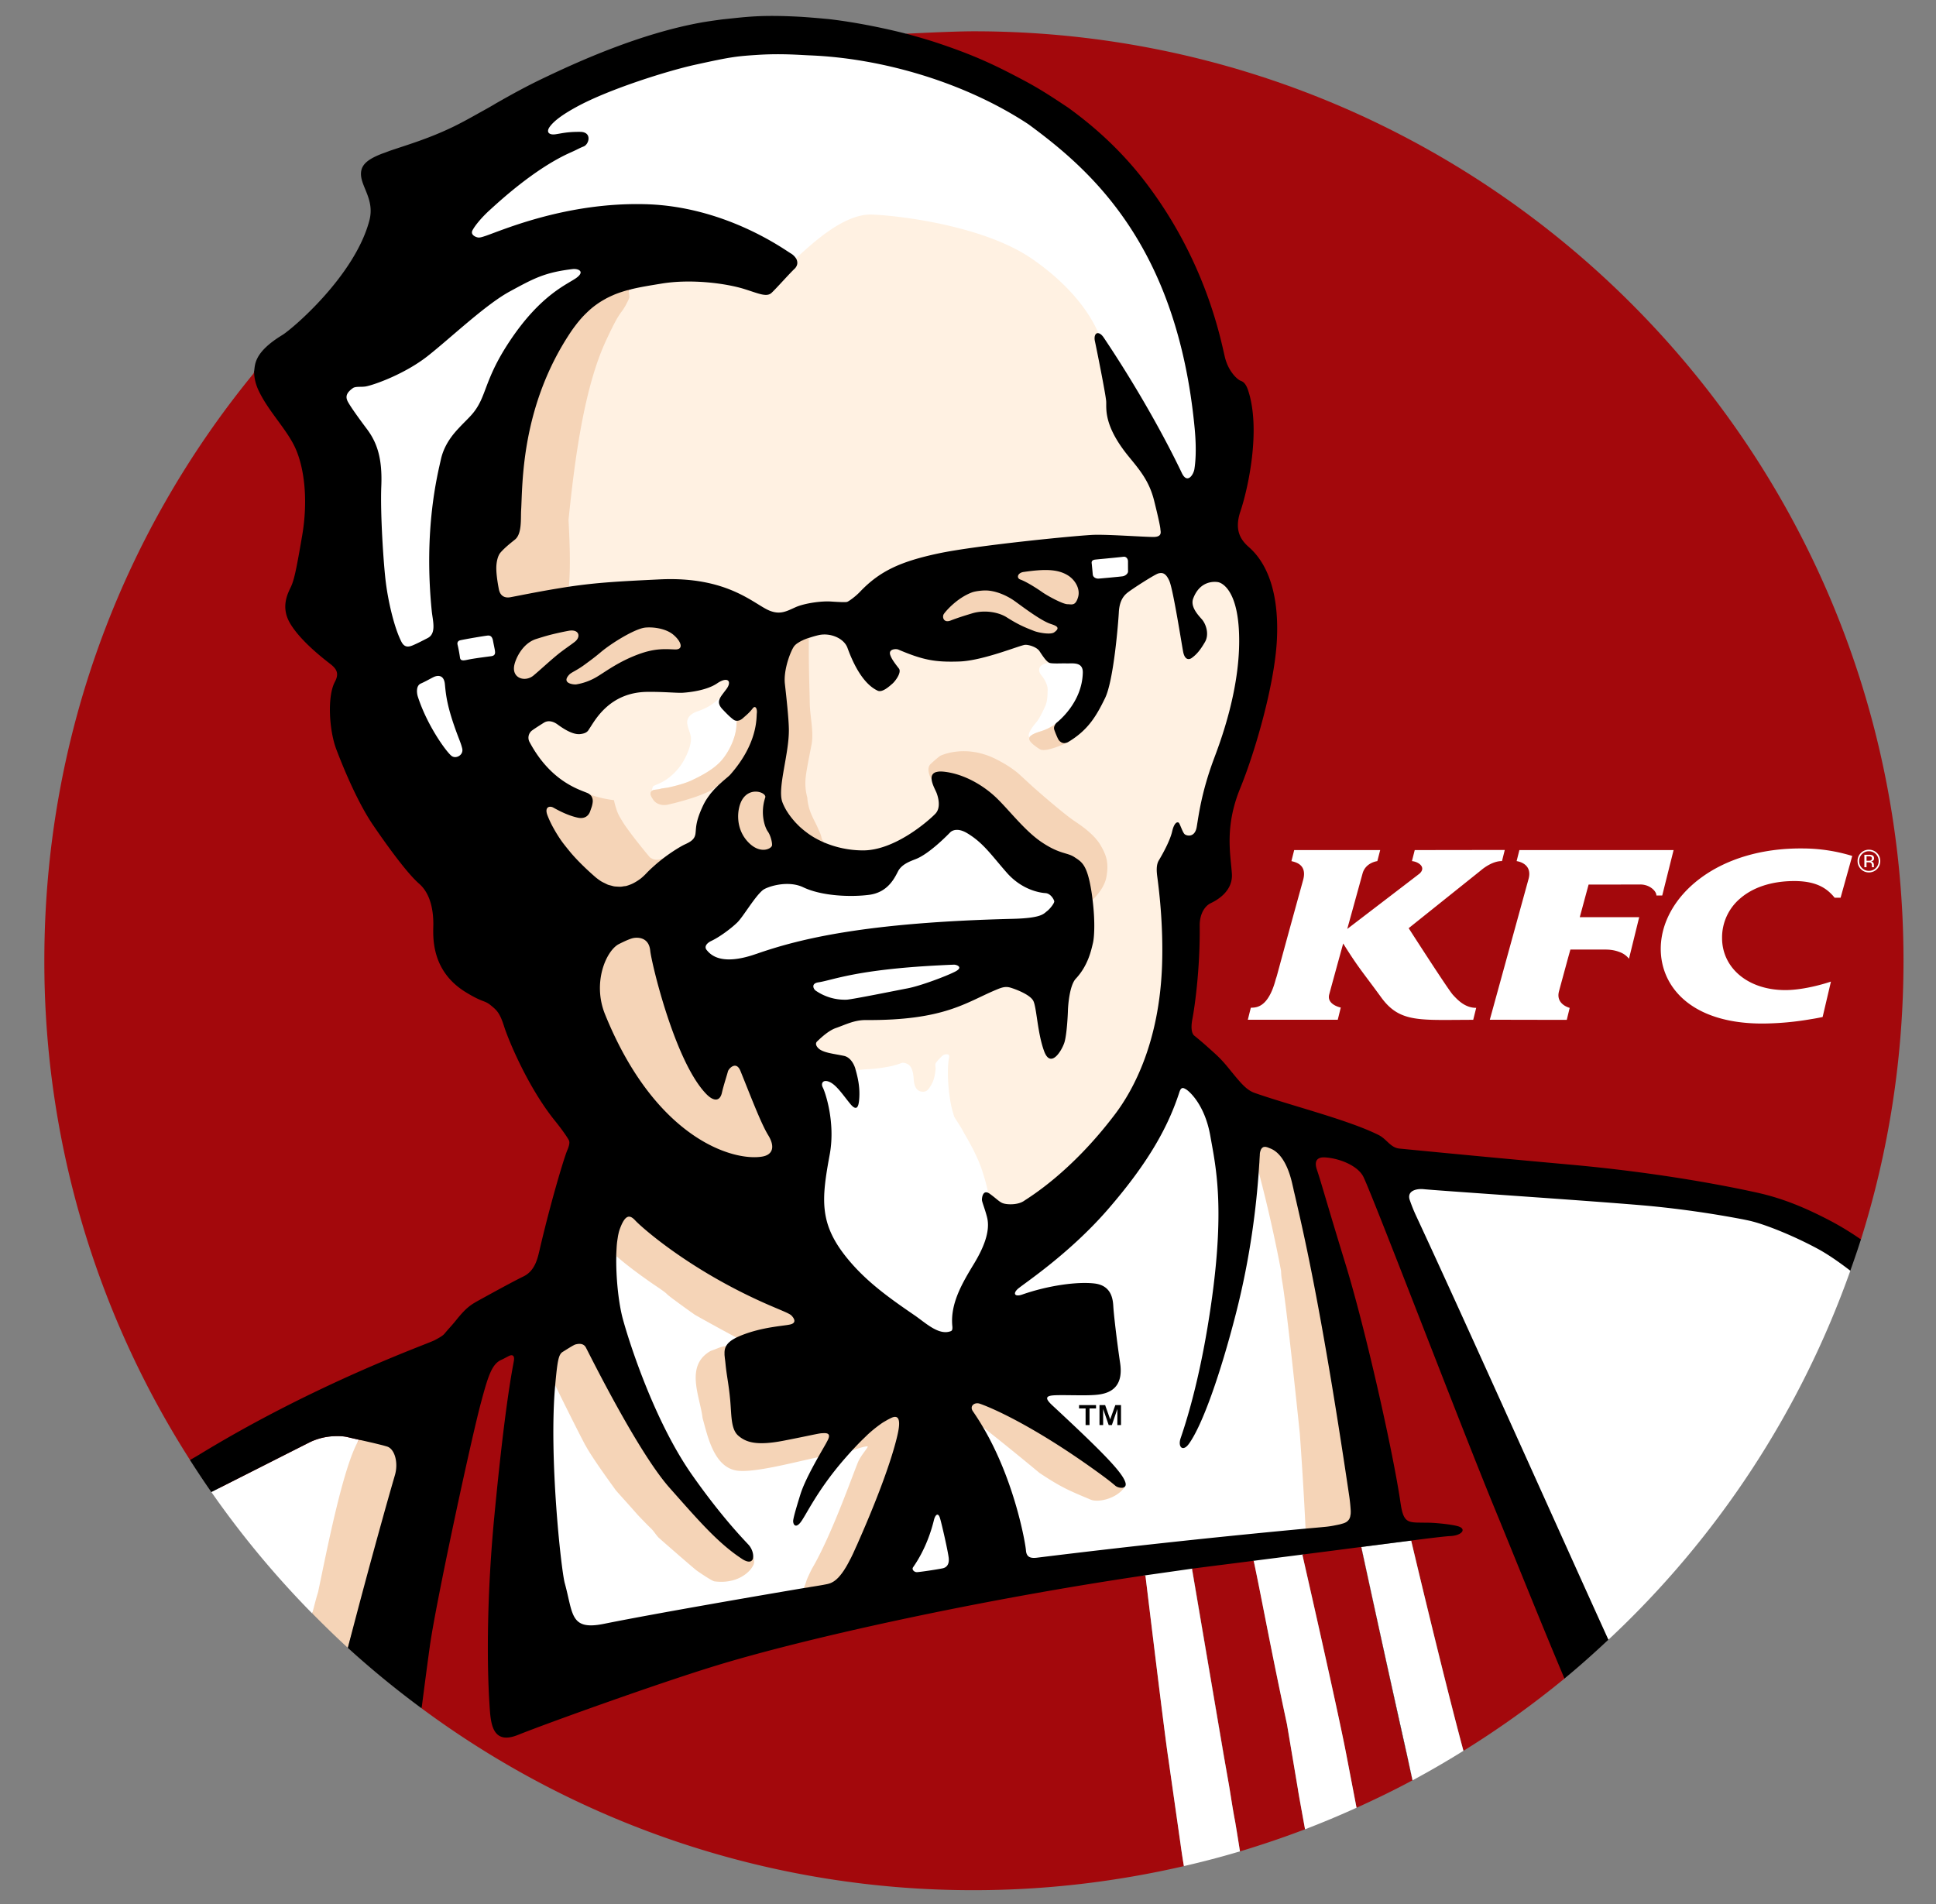 <?xml version="1.0" standalone="no"?><!DOCTYPE svg PUBLIC "-//W3C//DTD SVG 1.1//EN" "http://www.w3.org/Graphics/SVG/1.1/DTD/svg11.dtd"><svg t="1753428117732" class="icon" viewBox="0 0 1041 1024" version="1.1" xmlns="http://www.w3.org/2000/svg" p-id="10382" width="32.531" height="32" xmlns:xlink="http://www.w3.org/1999/xlink"><rect x="0" y="0" width="1041" height="1024" fill="#808080" stroke="none"/><path d="M523.708 16.828c-12.015 0-35.465 1.263-36.42 1.314 4.557 1.212-350.635 183.433-350.635 181.521a3.277 3.277 0 0 1-0.597 1.536c-70.417 86.135-112.213 195.55-112.213 315.477a497.271 497.271 0 0 0 78.336 268.476c0.324-0.171 126.071 121.617 124.535 133.547a497.596 497.596 0 0 0 296.96 97.792c38.861 0 76.612-4.574 112.93-12.937-0.666-3.942-1.263-7.885-1.809-11.776l-6.554-46.08c-1.98-12.595-12.305-98.27-12.305-98.27l-0.034-0.256 10.991-4.215s14.438 0.597 14.08 0.631c0 0 14.643 86.187 17.203 101.12l2.731 15.821c1.075 6.366 1.98 12.698 3.294 19.234 0.922 5.461 1.741 10.667 2.56 15.872 11.827-3.584 23.501-7.509 34.953-11.895-1.741-9.796-3.635-19.883-3.789-21.385l-5.905-35.055c-7.799-36.164-12.766-62.976-16.401-80.828-0.512-2.56-1.502-7.117-1.502-7.117l11.281-4.523 14.899 1.161s18.978 83.081 23.723 108.203l5.41 27.972c10.172-4.608 20.258-9.472 30.037-14.746l-3.106-14.336c-0.341-1.399-0.7-3.072-1.126-4.932-6.383-28.058-23.313-106.24-23.313-106.24l13.585-5.325 13.261 1.877h0.051s17.05 72.055 28.092 113.084a498.039 498.039 0 0 0 54.34-38.878s158.276-236.937 159.403-236.151c14.848-47.309 22.869-97.638 22.869-149.845C1023.539 240.623 799.744 16.828 523.725 16.828z" fill="#A3080C" p-id="10383"></path><path d="M648.926 265.66s-62.43-117.709-87.893-135.39c-25.429-17.664-67.362-28.706-96.427-25.02-36.796 4.642-120.969 49.186-126.566 50.654 0.051 0.427-31.351 39.151-39.561 79.053-1.826 8.858-34.133 150.187-34.133 150.187l61.44 177.493 218.965 104.448 80.282-87.381s10.24-86.477 31.863-151.33c21.606-64.853 14.78-100.13 14.78-100.13l-22.75-62.583z" fill="#FFF1E2" p-id="10384"></path><path d="M380.757 380.041c-3.465 1.98-6.042 2.441-7.646 3.311-1.604 0.853-4.147 2.748-3.516 6.127 0.666 3.379 1.587 4.471 1.911 7.083 0.307 2.594-0.922 7.27-3.925 12.595-2.97 5.325-7.68 9.182-10.377 10.752-2.645 1.57-4.267 1.997-5.769 2.782-0.341 0.171-0.649 0.973-0.956 2.611l-0.034 0.034a2.577 2.577 0 0 1 0.7-0.41c0.58-0.239 1.758-0.273 2.833-0.461 1.024-0.188 1.792-0.444 2.167-0.495a86.187 86.187 0 0 0 3.209-0.461c0.41-0.085 7.663-1.604 12.169-3.686 4.471-2.082 12.322-5.854 16.828-11.298 3.311-3.994 7.287-11.247 7.68-18.432 0.085-1.502 0.068-2.423 0.068-2.423h0.017l0.154-0.034a3.174 3.174 0 0 1-1.929-0.7c-1.195-0.956-2.167-1.638-5.871-5.598-2.372-2.543-2.219-4.403-0.922-6.537l-0.119 0.137c-1.092 1.024-3.243 3.123-6.656 5.12zM564.326 356.523s-2.031 0.171-2.731 0.478c-0.546 0.222-1.587 0.614-2.304 1.57-0.717 0.973-0.87 2.679 0.614 4.506 1.519 1.809 3.601 5.205 3.43 8.124-0.102 1.28 0.085 5.461-1.28 8.482-1.519 3.413-3.277 6.793-4.471 8.294-0.7 0.905-3.925 4.454-4.386 6.98a2.645 2.645 0 0 0 0.256 1.673s0.034-0.034 0.034 0l-0.017 0.085a1.553 1.553 0 0 1 0.29-0.563c0.802-0.905 2.441-1.826 5.291-2.697 3.772-1.195 6.451-2.611 8.533-4.198-0.239 0.29-0.307 0.631-0.461 0.956a3.686 3.686 0 0 1 0.922-1.434c1.126-0.973 15.94-10.923 16.316-26.965 0.137-6.025-7.68-6.827-10.923-6.929-2.423-0.102-6.997 2.116-8.926 1.638l-0.154-0.068h0.034c0 0.051-0.051 0.051-0.068 0.068zM406.579 467.337s58.88 18.21 87.04-14.507c28.16-32.7 76.8 17.357 79.923 32.154 3.123 14.78-73.114 55.74-96.154 56.593-23.04 0.853-114.347-11.366-114.347-20.753 0-9.387 43.52-53.487 43.52-53.487zM648.209 233.387c-9.353-99.294-55.057-149.077-87.893-173.227-34.509-22.733-116.617-42.769-155.307-40.96-45.653 2.133-151.074 51.934-155.153 55.603-3.891 3.55-74.598 121.788-65.86 142.899 8.755 21.129 21.146 120.883 25.173 128.887 1.229 2.406 21.402 67.413 34.714 65.007 13.397-2.423 25.907-61.679 25.31-66.287-1.707-13.073-25.446-72.021-23.603-80.35 1.86-8.294 65.28-107.588 69.82-111.07 3.209-2.441 111.991-15.974 112.64-14.916-0.017-0.034-0.017-0.068-0.068-0.102 7.595-6.656 25.225-24.115 40.994-23.484 15.735 0.649 60.757 6.263 86.187 23.962 25.481 17.664 33.331 34.97 35.499 39.817h-0.068c0.853 0.137 36.284 80.674 46.66 80.964 6.929 0.171 12.1-14.814 10.957-26.743zM604.126 299.418c-3.755 0.444-14.097 1.365-15.241 1.536-2.031 0.256-1.98 1.399-1.843 2.253 0.102 0.887 0.427 4.284 0.546 5.751 0.119 1.451 1.638 2.304 3.191 2.185 1.57-0.102 11.452-1.007 12.937-1.229 1.434-0.239 2.85-1.451 2.833-2.628-0.034-1.161 0-4.267-0.034-5.513-0.034-1.246-0.956-2.526-2.389-2.355zM193.024 774.263l6.093 1.365c-4.523-1.024-9.438-2.099-12.254-2.799a25.037 25.037 0 0 0-6.11-0.512 33.365 33.365 0 0 0-13.687 3.055c-5.325 2.645-39.219 19.831-53.419 26.999a503.637 503.637 0 0 0 54.272 65.348c1.263-5.12 23.467-28.45 26.607-42.103 4.267-18.722-6.383-43.435-1.485-51.354zM758.767 828.484l-26.795 3.447s19.285 88.951 24.439 111.155l3.106 14.336c9.318-5.001 18.432-10.308 27.375-15.872-11.059-41.011-28.109-113.067-28.109-113.067h-0.017zM913.971 472.542c-13.517 10.223-21.009 24.013-20.975 37.837 0.068 20.48 16.623 40.192 55.006 40.055a156.877 156.877 0 0 0 25.549-2.321c2.236-0.341 4.42-0.751 6.485-1.195l4.471-19.046c-7.441 2.475-16.828 4.54-24.371 4.574-20.429 0.051-34.133-12.066-34.167-27.938a27.477 27.477 0 0 1 9.745-21.35c6.741-5.837 16.674-9.353 29.116-9.353 9.83 0 15.582 2.714 19.507 6.588 0.802 0.768 1.536 1.57 2.15 2.389h3.209l6.263-22.477a90.999 90.999 0 0 0-26.112-4.028c-23.501-0.324-42.598 6.229-55.876 16.265zM881.971 475.648c2.765 0 5.052 1.024 6.588 2.338 1.314 1.109 2.099 2.441 2.099 3.584h3.14l6.11-24.422H816.981l-1.195 4.779-0.29 1.161s9.079 1.024 6.281 10.086l-20.702 75.213 35.209 0.068h6.178l1.57-6.451s-7.731-1.877-5.717-9.028c0.102-0.444 3.021-11.127 4.762-17.562l1.331-4.762h18.944c3.089 0 5.461 0.563 7.305 1.263a11.281 11.281 0 0 1 5.257 3.669l5.495-22.357h-31.949l3.447-12.766 1.297-4.762 27.767-0.034zM781.21 534.955c-2.458-2.628-23.757-35.806-23.757-35.806l37.683-30.157 1.246-1.007c1.69-1.417 3.277-2.406 4.659-3.123 3.994-2.065 6.588-1.775 6.588-1.775l1.502-6.007-48.418 0.068-1.212 4.779-0.29 1.161c3.294 0.239 7.885 3.174 4.13 6.673-0.495 0.427-38.912 29.798-38.912 29.798l0.29-1.041 7.987-28.945c1.707-5.786 7.902-6.485 7.902-6.485l1.536-5.956-46.251 0.017-1.195 4.762-0.29 1.178c2.219 0.563 8.533 1.792 6.315 10.086-15.411 55.774-13.653 50.261-14.694 53.299-3.465 13.21-8.636 15.019-11.759 15.36-0.683 0.068-1.263 0.068-1.69 0.102l-0.631 2.492-0.973 3.959h48.35l1.621-6.554s-7.68-1.519-6.212-7.049c0.734-2.782 2.679-9.847 4.386-16.077l3.123-11.332c8.397 13.431 10.325 15.104 20.446 28.996 9.318 12.834 19.285 12.237 43.315 12.083l6.161-0.034 1.604-6.434c-6.093 0.051-10.121-4.403-12.561-7.031zM1009.254 458.718a5.939 5.939 0 0 0-4.335-1.758 5.922 5.922 0 0 0-4.318 1.758 5.905 5.905 0 0 0-1.775 4.318c0 1.707 0.614 3.14 1.775 4.335 1.195 1.195 2.628 1.792 4.318 1.792a5.973 5.973 0 0 0 4.335-1.792 5.939 5.939 0 0 0 1.775-4.335 5.803 5.803 0 0 0-1.775-4.318z m-0.597 8.055a5.069 5.069 0 0 1-3.755 1.553 4.966 4.966 0 0 1-3.686-1.536 5.12 5.12 0 0 1-1.536-3.755 5.12 5.12 0 0 1 1.536-3.721 5.018 5.018 0 0 1 3.703-1.536 5.12 5.12 0 0 1 3.738 1.536c1.007 1.024 1.519 2.287 1.519 3.721a5.12 5.12 0 0 1-1.536 3.755z" fill="#FFFFFF" p-id="10385"></path><path d="M1007.684 461.585c0-0.836-0.341-1.399-1.024-1.707a5.973 5.973 0 0 0-1.826-0.205h-2.355v6.69h1.161v-2.645h0.922c0.649 0 1.075 0.085 1.365 0.222 0.393 0.256 0.614 0.768 0.597 1.536v0.512l0.051 0.239v0.085l0.034 0.051h1.075v-0.085c-0.068-0.051-0.068-0.171-0.102-0.341v-1.007a1.826 1.826 0 0 0-0.375-1.041 1.621 1.621 0 0 0-1.143-0.649 2.253 2.253 0 0 0 0.973-0.324 1.502 1.502 0 0 0 0.649-1.331z m-1.86 1.178a3.174 3.174 0 0 1-1.092 0.119h-1.075v-2.406h0.99c0.666 0 1.161 0.085 1.451 0.239 0.29 0.171 0.444 0.512 0.444 0.99 0 0.512-0.239 0.853-0.717 1.058zM941.329 646.827c-63.71-19.337-194.56-14.78-194.56-14.78L853.726 884.053s9.899-4.949 11.127-2.253a500.122 500.122 0 0 0 130.099-198.485c-2.133-1.621 10.086-17.135-53.623-36.489zM724.053 944.196c-4.779-25.105-23.791-108.203-23.791-108.203s25.242-6.622 31.147-21.06c5.922-14.438-7.475-36.676-8.107-45.449-2.731-26.163-13.022-133.325-29.867-155.511-9.813-12.919-54.955-38.4-58.453-38.263-16.213 0.717-48.64 71.339-75.742 77.722-18.057 4.267-30.805-13.295-27.887-11.964l-0.137-0.102s0.034-2.014-2.987-11.52c-3.038-9.523-9.353-19.507-10.53-21.777-1.143-2.27-4.574-7.202-4.693-7.765-0.085-0.546-1.348-3.738-2.219-9.523-1.69-11.162-0.922-18.654-0.853-19.319 0.034-0.683 0.341-2.714 0.444-3.123 0.068-0.427-0.102-1.161-0.614-1.28-0.546-0.102-1.98-0.444-3.482 1.109-3.14 3.157-3.294 3.755-3.345 4.301-0.119 0.512 0.205 1.451 0.119 2.56-0.341 3.516-0.956 6.195-2.526 8.755-1.57 2.594-2.594 3.499-4.813 3.277-2.253-0.205-4.13-1.997-4.403-6.622-0.29-4.625-1.195-6.212-2.133-7.305-0.922-1.143-3.038-1.673-3.755-1.621-0.717 0-1.314 0.631-6.195 1.826a84.173 84.173 0 0 1-13.653 1.707c-1.161 0.068-5.393 0.495-5.41 0.512 0.887 3.294-17.749-1.792-20.89 0.717-6.4 5.12-9.387 38.366-12.51 55.62v0.051l-104.96 10.615-36.693 85.333s11.093 168.96 11.093 171.52c0 2.56 232.107-50.347 232.107-50.347l87.569-1.894 0.034 0.239c0.631 5.035 10.325 85.675 12.305 98.304l6.571 46.046c0.529 3.925 1.126 7.868 1.792 11.776a484.523 484.523 0 0 0 30.14-7.919 1228.8 1228.8 0 0 0-2.56-15.838c-1.28-6.571-2.185-12.885-3.243-19.251l-2.782-15.821-17.203-101.086 15.377-9.728 17.801 5.461c0.478 2.185 0.956 4.54 1.485 7.117 3.669 17.869 8.653 44.663 16.418 80.794l5.905 35.089c0.171 1.485 2.048 11.588 3.806 21.385 9.37-3.584 18.603-7.458 27.682-11.571l-5.359-27.972z" fill="#FFFFFF" p-id="10386"></path><path d="M550.076 304.077c-19.337 2.833-47.497 18.62-46.217 30.14 0.785 7.151 41.131 8.243 59.307 9.54 18.176 1.297 21.163-16.179 20.207-25.685-0.99-9.489-12.937-16.998-33.28-13.995zM682.086 614.195c-9.591-1.007-5.12 14.558-5.257 16.128v0.034a758.955 758.955 0 0 1 12.015 53.146c0.034 1.621 0.171 3.055 0.358 4.215 1.365 7.202 4.233 30.515 9.711 83.132 1.263 17.527 2.372 35.823 3.089 51.2 0.512-0.034 32.836 1.843 32.836 1.843s-1.28-45.227-11.315-101.973c-10.018-56.747-25.054-106.018-41.438-107.725zM594.91 471.671c1.451-7.987-0.222-11.947-2.833-16.623-2.577-4.676-7.561-9.045-13.995-13.278-6.246-4.147-20.309-16.555-21.675-17.749-1.348-1.126-7.919-7.339-9.438-8.585-1.587-1.229-4.659-3.772-11.401-7.185-16.316-8.243-29.44-2.082-29.952-1.792-0.512 0.273-2.918 2.236-5.239 4.437-2.287 2.167-0.58 6.366 0.307 7.885 0 0 86.63 63.522 86.818 65.007l0.068 0.034s6.144-5.598 7.339-12.151zM559.053 393.455c-2.85 0.887-4.489 1.792-5.291 2.697-0.154 0.171-0.205 0.375-0.273 0.563-0.068 0.154-0.068 0.307-0.068 0.461v0.341l0.119 0.427 0.256 0.478 0.222 0.324c0.119 0.188 0.29 0.375 0.478 0.58 0.068 0.102 0.154 0.171 0.239 0.256a12.117 12.117 0 0 0 0.734 0.683c0.068 0.068 0.137 0.137 0.205 0.171l0.939 0.768 0.171 0.119c0.358 0.273 0.751 0.529 1.126 0.785l0.051 0.034 1.229 0.802c0.427 0.256 1.024 0.375 1.758 0.393 0.683 0.034 1.536-0.051 2.475-0.222a47.445 47.445 0 0 0 10.206-3.703h-0.051c-0.205 0.068-6.229-9.865-5.973-10.155a27.034 27.034 0 0 1-8.55 4.198zM442.709 452.881c0.239 0.085 0.461 0.222 0.7 0.324l-0.068-0.085c-1.229-1.28-1.331-1.553-1.758-3.294-0.461-1.826-1.655-4.045-2.15-5.291-0.529-1.28-2.918-5.564-3.84-8.363a25.822 25.822 0 0 1-1.502-7.27 28.723 28.723 0 0 1-0.939-10.069c0.29-3.362 1.024-7.219 3.157-18.074 1.434-7.134-0.819-15.343-0.905-22.938-0.068-5.854-0.649-20.258-0.478-34.765v-0.051c-1.007 0.341-130.048-27.341-129.126-27.477h0.068c1.024-10.701 0.41-25.071-0.171-35.959 3.345-32.751 8.363-70.639 19.934-95.915 8.943-19.405 7.748-13.005 12.169-22.17 0.239-0.495 0.563-1.058 0.614-1.741 0.051-0.461-0.324-3.038-0.393-3.84v-0.034c-0.273 0.068-31.71-8.738-70.827 81.067-16.384 37.632 5.41 131.703 5.41 131.703l34.048 11.315 22.187-12.066 52.48-10.752 21.453 10.445s-6.605 20.07-6.656 20.07h-0.017s0 0.956-0.102 2.423c-0.358 7.219-4.352 14.473-7.68 18.449-4.471 5.427-12.339 9.216-16.811 11.315-4.506 2.048-11.759 3.584-12.186 3.669-0.375 0.085-2.799 0.41-3.191 0.478-0.375 0.034-1.126 0.273-2.167 0.478-1.075 0.171-2.253 0.222-2.833 0.461a2.048 2.048 0 0 0-0.683 0.427 1.638 1.638 0 0 0-0.631 1.041 2.509 2.509 0 0 0 0 0.956c0.205 1.058 1.365 2.56 1.502 2.816 0.478 0.922 3.26 3.567 7.817 2.543 5.99-1.348 9.865-2.56 13.875-3.84 4.028-1.314 9.387-3.635 10.189-4.335 0.836-0.683 3.055-2.389 3.413-2.577v-0.017l1.331-1.195 0.563-0.512 0.119-0.085c0.717 8.448-9.438 33.826-9.438 33.826s-23.62 8.414-22.118 7.305h-0.034c-1.911 0.956-4.745 1.98-7.612-0.273 0 0-2.782-3.243-6.178-7.561-2.048-2.56-4.301-5.513-6.332-8.38a54.05 54.05 0 0 1-3.243-5.035 20.48 20.48 0 0 1-2.372-5.359 33.894 33.894 0 0 1-1.161-4.369 59.46 59.46 0 0 1-12.885-3.004c0.034 0 0.034 0.051 0.068 0.085 0.341 0.307-29.269 6.758-29.269 6.758l30.635 124.809s57.173 89.873 93.013 72.533c5.342-2.594 14.643-20.821 10.803-27.034-3.925-6.366-64.563-106.94-64.563-106.94s83.968-45.005 84.77-44.629zM558.933 792.098c11.196 7.424 15.087 9.182 27.341 14.285 3.891 1.843 14.165-0.239 18.569-6.827-0.085 0.034-0.171 0.137-0.222 0.171l-0.068 0.017c-0.29 0.171-60.962-47.445-68.881-50.244-2.816-1.007-18.313 4.693-16.316 7.543 1.792 2.577 9.284 10.394 9.455 10.684 10.581 8.226 23.893 19.2 30.123 24.371zM429.909 704.29l-101.478-58.112s2.97 28.791 2.935 29.235l0.034 0.034c7.407 6.639 19.012 14.558 20.821 15.804 0.683 0.444 5.41 3.567 6.417 4.693 1.246 1.365 13.756 10.257 14.729 10.923 0.905 0.631 14.421 8.09 22.613 12.459 0.29-0.171-5.7 4.727-5.598 4.574-2.901 0.205-4.966 1.536-8.158 2.543-14.217 7.987-5.769 24.61-4.437 36.181 2.731 9.762 6.144 26.709 18.807 28.279 9.643 1.161 31.693-4.864 43.349-7.253 1.655-2.918 18.551-3.977 18.347-3.738 2.97-0.887 6.98-2.287 8.192-2.065 0.717 0.119-2.645 3.703-4.608 7.339-1.946 3.703-14.08 39.509-25.378 58.59-3.789 7.817-1.997 4.591-4.301 10.274l22.869 5.257 36.983-93.867-62.14-61.167zM314.795 777.25c3.925 7.305 15.275 22.63 15.838 23.501 0.546 0.853 3.004 3.499 5.888 6.724 2.884 3.209 5.359 6.007 6.059 6.827 0.683 0.785 6.093 6.4 7.509 7.68 1.365 1.297 2.987 3.908 4.164 5.001 3.994 3.584 18.739 16.384 20.173 17.459 1.417 1.075 8.448 5.803 9.728 5.973 12.646 1.604 18.859-5.342 20.139-7.39 1.314-1.997 1.553-2.867 0.751-5.888 0 0.222-48.879-36.506-81.306-107.11-1.263-2.731-12.51-16.35-22.835-8.107-8.482 6.775-2.338 23.006-2.338 23.006v0.085c3.209 6.656 12.851 26.01 16.213 32.256zM218.846 784.213c3.277-12.237-23.842-9.506-25.805-9.95-8.448 13.687-17.425 60.16-21.999 81.92-0.785 2.458-1.86 6.4-3.106 11.486 6.229 6.315 12.578 12.51 19.115 18.5 4.727-18.381 30.925-98.697 31.795-101.956z" fill="#F5D4B7" p-id="10387"></path><path d="M1006.558 466.227l0.034 0.068v0l-0.034-0.068z" fill="#A3080C" p-id="10388"></path><path d="M944.93 641.399c-15.121-3.345-50.927-10.53-99.209-14.967a12019.934 12019.934 0 0 1-93.184-8.755c-4.949-0.495-6.758-5.035-11.264-7.305-16.367-8.192-47.275-15.821-66.645-22.63-4.779-1.673-7.936-5.905-14.558-13.978-4.028-4.915-6.741-7.134-10.189-10.24-2.048-1.894-6.537-5.683-7.748-6.605-1.161-0.956-1.997-3.669-0.973-8.96 1.024-5.291 4.181-25.993 3.925-50.074-0.068-6.468 2.765-10.598 5.803-12.117 1.621-0.819 12.22-5.53 11.503-15.957-0.734-10.53-3.994-25.259 4.489-45.943 8.192-20.053 18.449-55.859 19.695-79.479 1.314-25.088-4.983-41.267-14.882-50.022-3.857-3.396-8.414-8.516-4.693-19.439 3.959-11.742 11.179-43.844 4.096-65.075-1.587-4.71-3.396-4.745-4.471-5.308-1.092-0.563-6.229-4.489-8.158-13.158-2.611-11.435-10.957-52.019-42.428-93.269-16.691-21.914-34.492-34.935-41.609-40.192-4.881-3.174-13.431-9.131-23.671-14.575-14.643-7.748-26.283-13.653-49.664-21.231-2.202-0.683-7.202-2.219-13.824-3.994h-0.068s-19.934-5.325-41.472-7.851c-3.686-0.341-8.704-0.802-14.438-1.195-22.187-1.28-30.276 0.068-41.813 1.229-1.229 0.119-2.475 0.307-3.721 0.478-2.304 0.307-4.676 0.666-7.168 1.058-34.27 5.871-69.12 21.931-86.084 30.037-9.574 4.54-18.039 9.267-25.839 13.705l-0.631 0.375c-2.014 1.229-5.154 2.97-8.209 4.659-4.796 2.697-9.387 5.239-13.824 7.407-13.722 6.673-25.788 10.086-34.611 13.141-1.604 0.614-2.953 1.126-3.994 1.468-6.366 2.492-10.411 5.052-11.162 9.267-1.365 7.578 7.561 14.609 4.369 26.692-7.834 29.73-41.387 58.249-46.763 61.542-15.582 9.506-14.609 16.128-15.206 19.524 0 3.14 0.649 6.639 2.441 10.411 5.188 11.008 14.797 20.429 19.49 30.379 4.71 9.95 7.407 27.375 3.874 47.77-3.362 19.712-4.437 24.081-6.178 27.699-1.741 3.618-5.239 10.667-0.41 19.063 4.864 8.397 15.121 16.981 21.555 21.914 3.413 2.645 5.188 5.035 2.645 9.796-4.164 7.799-3.106 26.163 0.853 36.454 5.973 15.684 12.988 30.635 19.49 40.243 6.519 9.591 18.142 25.941 24.986 31.846 6.81 5.956 7.748 16.265 7.612 22.665-0.137 6.366-1.024 24.405 17.51 35.703 9.148 5.632 9.967 4.215 13.312 6.963 3.345 2.714 4.932 4.113 7.253 11.435 2.304 7.27 12.851 32.802 27.375 50.773 4.233 5.222 6.588 8.909 7.083 9.779 0.512 0.853 1.314 1.792-0.529 6.093-1.826 4.301-9.148 28.809-15.002 54.135-1.075 4.642-2.645 10.752-8.465 13.619-5.837 2.816-18.876 10.018-23.62 12.629-4.779 2.628-7.134 4.062-12.629 10.889-2.441 3.038-4.215 4.813-5.751 6.673-0.887 1.075-1.28 1.758-5.922 4.181-4.028 2.082-63.693 23.074-126.976 61.781a144.742 144.742 0 0 1-4.489 2.594c3.738 5.82 7.543 11.605 11.486 17.22 14.217-7.168 48.111-24.354 53.419-27.017a33.451 33.451 0 0 1 13.687-3.038c2.543-0.051 4.727 0.154 6.11 0.512 2.85 0.683 7.731 1.758 12.271 2.799l1.28 0.29 0.853 0.205c1.86 0.461 3.584 0.87 5.001 1.246l0.222 0.068c0.683 0.188 1.297 0.358 1.758 0.512 4.045 1.314 6.178 8.875 3.994 15.77a1781.077 1781.077 0 0 0-6.588 23.228 3951.991 3951.991 0 0 0-18.603 69.222c12.629 11.503 25.89 22.357 39.663 32.529 1.536-11.93 3.157-24.337 4.42-33.365 3.277-23.569 22.101-110.865 27.426-130.731 3.857-14.421 5.871-21.009 10.957-23.279 1.536-0.683 3.26-1.69 4.267-2.167 1.007-0.478 3.191-1.007 2.526 2.816-0.785 4.54-4.71 23.074-10.462 83.183-4.011 41.694-4.096 78.626-2.662 100.847 0.614 9.455 0.785 22.818 15.258 17.033 16.896-6.758 74.547-27.426 105.335-36.915 49.596-15.292 142.524-35.721 232.107-48.947l25.054-3.567 17.186 101.103 2.782 15.804-2.765-15.804-17.186-101.103c3.516-0.478 7.049-0.922 10.513-1.365 8.021-1.024 15.565-1.963 22.647-2.884l26.163-3.345c12.237-1.57 22.75-2.918 31.642-4.096 0 0 16.913 78.182 23.279 106.274 0.444 1.843 0.819 3.499 1.126 4.898l3.14 14.336h0.051l-3.123-14.336a15376.555 15376.555 0 0 1-24.405-111.155l26.778-3.447c7.919-1.024 18.005-2.287 21.009-2.423 6.315-0.256 9.045-3.823 4.25-5.274-3.482-1.007-11.486-1.809-15.531-1.911-1.553 0-4.369-0.051-6.059-0.068-6.195-0.119-7.97-1.331-9.335-10.479-3.857-26.795-18.773-93.235-29.508-128.256-10.377-33.792-12.937-43.52-15.445-50.961-2.185-6.4 2.048-6.793 4.096-6.707 7.561 0.375 18.022 4.301 21.026 10.752 6.656 14.421 52.105 133.495 70.366 177.886 11.52 27.972 24.917 61.645 37.598 91.631 8.124-6.673 15.957-13.705 23.62-20.89-23.586-51.849-76.083-169.301-103.765-228.762a87.774 87.774 0 0 1-3.021-7.629 5.547 5.547 0 0 1-0.341-1.826c0.034-3.789 5.052-4.318 7.526-4.079 9.779 0.973 98.56 6.827 122.795 9.148a550.485 550.485 0 0 1 49.101 7.083c2.27 0.461 3.977 0.819 5.086 1.126 7.902 2.048 21.845 7.578 34.782 14.507 5.342 2.85 11.418 6.997 17.92 11.998 1.98-5.581 3.925-11.162 5.7-16.811a159.13 159.13 0 0 0-15.002-9.267c-14.746-7.851-27.187-12.868-40.687-15.872z m-722.876-294.4c-2.406 1.024-4.608 1.314-6.263-1.98-4.045-8.004-7.117-22.255-8.294-31.522-1.212-9.25-3.072-36.864-2.475-51.951 0.649-15.104-2.304-23.552-7.697-30.771-5.41-7.202-8.892-12.22-10.223-14.643-1.673-3.038-0.546-5.12 2.645-7.424 1.536-1.075 4.71-0.427 7.168-0.939 4.83-0.973 20.992-6.827 33.024-16.282 12.015-9.438 31.164-27.716 44.169-34.748 12.954-7.031 18.705-10.24 33.86-12.049 2.697-0.307 6.724 1.126 2.167 4.591-4.54 3.465-19.132 8.636-36.147 34.304-10.445 15.701-12.151 24.781-15.462 31.829-3.328 7.049-6.502 9.045-11.776 14.746-2.56 2.731-7.765 8.431-9.643 16.725-1.826 8.294-9.387 37.547-4.949 81.749 0.529 5.137 2.645 11.998-2.185 14.49-2.97 1.536-5.53 2.85-7.919 3.874z m20.821 59.563c-2.56-1.809-13.056-16.043-18.176-31.846-0.563-1.673-1.195-5.922 1.587-7.134 2.27-0.973 5.291-2.714 6.844-3.465 1.587-0.785 5.547-1.826 6.093 3.874 0.563 5.717 1.058 12.459 7.578 29.321 1.178 3.021 1.417 3.959 1.724 5.171 0.853 3.499-3.243 5.786-5.632 4.096z m21.419-53.709c-0.7 0.119-7.902 0.99-11.793 1.724-2.423 0.444-4.898 1.348-5.171-0.973a76.169 76.169 0 0 0-1.331-7.083c-0.205-0.973 0.256-1.911 1.434-2.185 2.85-0.666 13.926-2.526 14.985-2.56 1.075-0.034 2.15 0.341 2.628 2.56 0.41 2.219 0.939 4.574 1.075 5.547 0.119 0.99 0.41 2.628-1.826 2.97z m3.925-36.096c-0.666-3.379-1.587-9.148-1.297-12.732 0.102-1.434 0.546-5.001 2.253-6.929 2.423-2.765 5.649-5.257 7.748-6.946 3.806-3.123 3.021-11.196 3.294-15.821 0.836-13.449-0.358-55.893 27.187-96.529 1.075-1.536 2.15-2.953 3.209-4.301l0.973-1.178a49.493 49.493 0 0 1 3.447-3.721c0.973-0.956 1.963-1.877 2.935-2.714 0.154-0.102 0.273-0.239 0.41-0.341 1.109-0.905 2.236-1.724 3.345-2.492a41.387 41.387 0 0 1 3.533-2.15c0.444-0.256 0.87-0.512 1.331-0.734 0.853-0.427 1.707-0.836 2.56-1.212l0.99-0.444a54.443 54.443 0 0 1 3.396-1.28l1.434-0.461a75.264 75.264 0 0 1 2.287-0.683c0.256-0.051 0.512-0.154 0.768-0.222v0.034c5.598-1.485 11.349-2.338 17.169-3.311 16.384-2.799 35.516-0.188 45.346 2.935 7.817 2.475 11.776 4.386 14.387 1.911 2.628-2.458 9.472-10.223 12.39-12.971a4.779 4.779 0 0 0 0.922-1.229l0.205-0.444a4.25 4.25 0 0 0 0.239-0.853l0.051-0.512a5.666 5.666 0 0 0-0.085-0.836c-0.017-0.137-0.017-0.307-0.102-0.444a3.994 3.994 0 0 0-0.512-1.178 8.363 8.363 0 0 0-2.901-2.748c-3.209-1.877-35.209-25.378-78.37-26.419-42.155-1.058-76.373 13.858-85.453 16.981-1.843 0.614-2.782 0.939-3.857 0.956-1.075 0.034-4.745-1.229-3.396-3.874 1.502-2.85 5.239-7.219 9.131-10.752 4.079-3.686 24.03-22.46 43.742-31.164 3.635-1.604 4.523-2.27 6.861-3.174 2.987-1.126 4.745-7.851-1.843-7.868-6.758-0.051-9.438 0.717-13.005 1.263-3.584 0.597-5.547-1.007-3.294-4.062 2.236-3.055 6.656-6.434 14.592-10.752 17.271-9.421 48.862-19.337 63.795-22.596 19.456-4.267 21.845-4.54 34.765-5.342 12.1-0.683 21.76 0.171 26.334 0.341 38.724 1.485 83.302 14.285 117.828 37.035 32.819 24.132 80.043 64.375 89.429 163.686 1.109 11.913 0.324 18.671-0.137 21.658-0.41 2.987-3.789 8.465-6.775 2.236-9.779-20.514-24.917-47.377-42.001-72.841-1.024-1.519-2.048-2.236-2.901-2.355a1.536 1.536 0 0 0-0.939 0.119l-0.205 0.171a1.775 1.775 0 0 0-0.461 0.512l-0.188 0.461a3.277 3.277 0 0 0-0.171 0.7c-0.017 0.222-0.051 0.41-0.051 0.631 0 0.512 0.034 1.058 0.171 1.673 0.427 1.809 5.871 28.74 6.076 32.478 0.222 3.755-1.604 12.937 12.339 29.867 5.7 6.963 10.752 12.902 13.363 23.159 2.56 10.223 3.413 14.592 3.447 15.667 0.034 1.075 1.263 4.113-3.669 4.147-4.915 0.017-23.637-1.348-31.659-1.161-8.021 0.188-63.369 5.632-83.968 10.001-20.599 4.386-31.693 9.557-42.274 20.685-2.543 2.662-6.093 5.154-6.912 5.393-0.751 0.205-3.447 0.154-8.704-0.205-5.222-0.341-14.285 0.939-19.046 3.089-4.796 2.15-8.209 4.147-13.995 1.792-8.243-3.345-22.391-18.586-59.136-16.777-22.118 1.075-33.451 1.673-48.811 3.942l-2.731 0.427-1.775 0.29-1.024 0.171c-6.229 1.007-13.295 2.321-22.016 4.028l-3.635 0.7c-3.413 0.683-5.751-0.853-6.383-4.386z m338.347-9.472c0 1.161-1.417 2.389-2.884 2.628-1.434 0.222-11.315 1.126-12.902 1.246-1.536 0.102-3.072-0.751-3.191-2.219a833.178 833.178 0 0 0-0.546-5.734c-0.154-0.853-0.188-2.014 1.826-2.27 1.178-0.154 11.486-1.075 15.275-1.536 1.434-0.171 2.355 1.126 2.389 2.372 0 1.246 0 4.352 0.034 5.513z m-46.234 11.093c-3.072-2.15-8.431-5.547-11.691-6.724-2.253-0.802-1.468-3.618 1.741-4.062 11.145-1.621 18.278-1.621 23.825 1.826 4.045 2.509 6.741 7.39 5.495 11.674-1.451 4.932-3.379 3.857-5.803 3.823-2.423-0.051-10.547-4.386-13.568-6.537z m6.434 21.726c-1.963 1.314-8.363 0.137-10.684-0.768-4.779-1.877-8.175-3.174-14.814-7.39-4.335-2.748-11.878-4.096-18.483-2.116-4.335 1.314-7.851 2.406-11.674 3.891-3.823 1.468-4.608-2.031-3.618-3.516 0.99-1.502 7.066-8.602 15.121-11.622 1.707-0.649 5.137-1.024 6.827-1.041 5.205-0.154 11.639 2.389 16.503 5.939 4.915 3.584 12.732 9.421 17.852 11.605 2.389 1.041 7.629 1.809 2.97 5.018z m-160.137 172.885c-19.422 6.827-24.866-0.017-26.607-2.048-1.707-2.031 0.41-3.994 2.475-4.949 4.608-2.167 10.803-6.844 13.926-9.899 3.14-3.038 9.233-13.636 13.653-17.357 2.082-1.775 13.363-5.632 21.845-1.57 10.103 4.813 25.805 5.308 35.465 4.045 9.643-1.297 13.312-8.346 15.411-12.493 2.082-4.198 7.202-5.734 9.899-6.844 7.39-3.038 17.186-13.193 18.193-14.217 1.007-1.075 4.062-2.577 8.926 0.273 8.841 5.188 13.329 12.066 21.538 21.385 8.209 9.335 17.92 10.803 20.77 10.974 2.85 0.171 4.608 3.482 4.745 4.386 0.171 0.922-2.219 4.079-3.977 5.393-1.775 1.331-2.765 3.686-18.483 4.062-78.865 1.946-114.364 10.684-137.779 18.876z m106.991 9.506c-4.676 2.423-18.603 7.663-25.532 8.994-6.946 1.331-29.013 5.803-32.734 6.11a27.494 27.494 0 0 1-16.777-4.881c-1.126-0.785-2.662-3.823 1.451-4.437 7.629-1.126 19.951-6.844 64.768-9.131 4.813-0.256 7.083-0.341 8.243-0.375 1.143-0.034 5.291 1.297 0.58 3.721z m-103.851 99.499c-15.65 2.594-57.327-9.626-84.429-76.493-6.98-17.203 0.683-34.321 7.407-37.786 3.977-2.014 6.144-2.85 7.509-3.191 1.468-0.358 8.55-1.297 9.37 6.69 0.631 6.451 13.158 59.443 30.003 76.971 4.164 4.352 7.441 4.096 8.516-0.41 0.922-4.096 2.731-9.523 3.26-11.588 0.375-1.485 4.437-5.973 6.741-0.239 4.949 12.151 10.94 28.058 14.865 34.441 3.857 6.212 2.611 10.65-3.243 11.605z m3.089-174.831c1.468 2.048 2.389 5.751 2.27 7.39-0.154 1.894-6.622 5.325-13.329-2.219-6.724-7.561-5.41-18.005-2.628-22.443 4.437-7.083 13.141-3.55 12.305-1.024-2.901 8.738-0.119 16.247 1.382 18.295z m-49.954-97.911c-5.035-0.171-10.445-0.785-19.627 2.611-10.257 3.806-16.862 8.755-21.641 11.691a31.573 31.573 0 0 1-11.861 4.506c-1.724 0.137-8.021-0.683-3.686-5.257 1.143-1.246 3.925-2.185 8.124-5.257 3.004-2.219 5.222-3.789 8.636-6.656 6.093-5.188 18.5-12.698 23.91-13.363 3.977-0.461 10.991 0.29 15.172 3.703 4.335 3.567 6.007 8.192 0.973 8.021z m-86.443 8.909c0.512-3.294 4.113-11.964 11.708-14.49 1.024-0.307 4.779-1.536 7.953-2.338 3.721-0.939 7.731-1.775 9.762-2.133 5.495-0.956 6.656 3.209 3.191 5.939-2.27 1.792-5.871 4.147-9.079 6.741-4.847 3.959-9.523 8.38-13.124 11.383-4.386 3.652-11.503 1.655-10.411-5.103z m25.754 94.481l-0.034-0.034a76.373 76.373 0 0 1-3.891-6.076l-0.768-1.365a54.238 54.238 0 0 1-3.157-6.724c-1.707-4.523 1.161-5.188 3.055-4.198 1.877 1.024 7.441 4.25 13.363 5.495 3.618 0.734 5.751-0.99 6.605-3.601l0.478-1.399a6.502 6.502 0 0 0 0.256-0.717l0.154-0.478a16.384 16.384 0 0 0 0.205-0.853c0.051-0.154 0.068-0.307 0.085-0.461 0.068-0.29 0.102-0.597 0.137-0.905l0.034-0.461a8.107 8.107 0 0 0-0.068-0.887 4.557 4.557 0 0 0-0.41-1.348l-0.137-0.273a4.352 4.352 0 0 0-0.819-0.99 5.649 5.649 0 0 0-1.707-1.024c-5.154-2.065-19.78-6.69-30.754-27.119a4.898 4.898 0 0 1 0.99-6.195c1.058-0.853 4.881-3.294 6.724-4.437 1.843-1.126 4.352-0.99 6.963 0.802 2.509 1.809 7.953 5.769 12.322 5.393 4.062-0.41 4.471-2.065 5.205-3.123 2.85-4.181 10.615-19.354 30.942-19.593 8.397-0.119 16.247 0.666 19.063 0.478 2.782-0.171 12.715-1.075 18.551-5.052 5.751-3.942 8.209-1.109 4.881 3.226l-1.365 1.792-0.427 0.58c-0.461 0.597-0.853 1.161-1.195 1.707-1.263 2.15-1.417 4.011 0.939 6.554 3.721 3.942 4.676 4.642 5.888 5.581 0.529 0.427 1.178 0.683 1.929 0.683a3.925 3.925 0 0 0 0.99-0.137c0.137-0.051 0.273-0.051 0.444-0.119a6.758 6.758 0 0 0 1.655-1.041c2.116-1.877 3.55-2.987 5.393-5.376 1.365-1.775 2.543 0 2.202 2.765-0.273 2.15 0.683 15.957-14.336 32.939-0.512 0.563-1.655 1.502-3.072 2.714l-1.024 0.87-0.563 0.512-1.434 1.297c-0.375 0.341-0.768 0.768-1.161 1.161-0.41 0.41-0.802 0.785-1.195 1.212-0.256 0.256-0.512 0.563-0.751 0.853-0.512 0.58-1.024 1.161-1.536 1.792l-0.444 0.631a30.583 30.583 0 0 0-3.362 5.478c-4.198 8.943-3.652 11.878-4.096 15.138-0.41 3.226-2.918 4.506-5.734 5.803-1.707 0.785-6.212 3.396-11.213 7.168l0.034-0.017a93.065 93.065 0 0 0-4.523 3.669l-0.853 0.768c-1.502 1.314-2.987 2.731-4.369 4.198a28.757 28.757 0 0 1-2.782 2.56l-0.956 0.683a24.781 24.781 0 0 1-3.106 1.877 16.998 16.998 0 0 1-2.048 0.87c-0.375 0.137-0.734 0.29-1.109 0.375l-0.512 0.171c-0.444 0.102-0.887 0.119-1.314 0.171-0.546 0.102-1.075 0.205-1.621 0.239-0.597 0.034-1.212 0-1.843-0.034-0.512-0.051-1.058-0.051-1.57-0.119-0.649-0.085-1.263-0.29-1.877-0.461-0.546-0.137-1.058-0.239-1.604-0.427-0.597-0.239-1.178-0.563-1.775-0.853-0.563-0.273-1.109-0.512-1.673-0.853l-0.154-0.068a30.839 30.839 0 0 1-3.055-2.219 147.166 147.166 0 0 1-8.841-8.277 96.341 96.341 0 0 1-4.369-4.745c-0.119-0.154-3.465-4.164-4.881-6.144zM482.987 769.792c-0.922 4.796-4.847 20.992-19.251 54.323l-2.833 6.502-0.683 1.468c-0.341 0.802-0.717 1.604-1.058 2.355l-0.085 0.205c-0.512 1.161-1.058 2.236-1.587 3.328 0 0-0.034 0.017-0.034 0.068l-0.222 0.393-0.58 1.109c-0.256 0.478-0.512 1.007-0.785 1.468 0 0.051-0.017 0.068-0.034 0.085a2.884 2.884 0 0 0-0.188 0.324l-0.614 1.075-0.119 0.171v0.051l-0.512 0.785-0.137 0.273-0.102 0.119-0.683 1.075-0.119 0.137a67.755 67.755 0 0 1-0.768 1.109l-0.102 0.085a25.207 25.207 0 0 1-0.683 0.887c-0.068 0.068-0.102 0.137-0.171 0.171-0.239 0.341-0.512 0.614-0.768 0.922-0.034 0-0.068 0.051-0.102 0.085l-0.444 0.444h-0.017a1.673 1.673 0 0 1-0.256 0.256c-0.051 0.051-0.137 0.085-0.171 0.171-0.29 0.239-0.546 0.478-0.819 0.666a6.554 6.554 0 0 1-0.853 0.597l-0.205 0.137-0.137 0.068-0.137 0.068-0.597 0.341-0.068 0.017a4.949 4.949 0 0 1-0.819 0.341 14.626 14.626 0 0 1-1.143 0.341c-2.987 0.649-6.178 1.109-8.055 1.434-0.273 0.017-2.185 0.341-2.338 0.41a87.842 87.842 0 0 0-2.543 0.393v-0.017c-21.606 3.635-80.384 13.756-107.657 19.268-18.091 3.601-16.299-5.495-20.838-21.948-1.911-6.912-8.636-68.062-5.137-106.445 1.178-12.749 1.724-16.486 4.011-17.886 2.287-1.417 5.803-3.686 6.827-3.994 1.024-0.256 4.147-1.092 5.615 1.536 1.417 2.594 27.819 56.149 45.056 75.554 15.326 17.289 26.078 29.833 38.997 38.246 0.853 0.58 1.587 0.922 2.253 1.143l0.205 0.085a5.188 5.188 0 0 0 0.853 0.171c0.256 0.051 0.512 0.034 0.734 0l0.188-0.017a2.014 2.014 0 0 0 1.024-0.58l0.119-0.119a2.645 2.645 0 0 0 0.512-1.092v-0.205c0.358-1.997-0.58-5.018-2.475-7.066-2.85-3.072-14.643-15.206-30.174-37.308-20.105-28.518-33.707-70.605-37.376-84.087-2.389-8.841-3.755-22.75-3.516-33.86h-0.034l0.051-1.382 0.051-1.075 0.119-2.202c0.068-1.041 0.154-2.048 0.273-3.004l0.171-1.178 0.29-1.877a14.507 14.507 0 0 1 0.205-0.99c0.171-0.853 0.375-1.655 0.614-2.338 3.14-8.926 5.751-7.97 8.516-4.983 2.765 3.021 27.716 25.668 68.83 44.1 8.738 3.908 13.943 5.7 15.138 6.997 1.195 1.229 3.072 3.874-0.683 4.762-3.686 0.87-14.66 1.263-26.146 5.803a62.379 62.379 0 0 0-1.843 0.785c-4.011 1.809-5.905 3.618-6.758 5.564a6.571 6.571 0 0 0-0.546 2.048 8.619 8.619 0 0 0-0.051 1.314v0.887l0.171 1.741c0.137 1.024 0.273 2.065 0.375 3.209 0.614 6.229 1.69 10.684 2.475 19.012 0.785 8.363 0.307 15.94 4.386 19.456 4.062 3.482 9.609 5.564 24.439 2.679 14.063-2.731 18.739-3.925 20.412-3.994 1.621-0.051 5.581-0.7 3.157 3.891l-0.87 1.638c-3.243 5.769-11.093 18.773-13.773 27.443-2.97 9.557-3.584 12.203-3.84 13.824-0.239 1.655 0.905 4.813 3.823 1.28 2.901-3.55 8.67-16.759 23.159-33.57 1.946-2.253 3.721-4.233 5.393-6.042l0.068-0.068a174.677 174.677 0 0 1 4.625-4.796c0.99-0.956 1.929-1.843 2.782-2.697a69.495 69.495 0 0 1 6.775-5.564 24.149 24.149 0 0 1 2.304-1.536l1.604-0.922c0.068-0.068 0.205-0.119 0.29-0.171 0.068-0.017 0.102-0.068 0.154-0.085 0.58-0.273 1.075-0.563 1.57-0.785 4.045-1.997 5.154 0.768 3.925 7.168z m23.979 73.591c-2.321 0.529-12.356 2.048-13.909 2.082-1.519 0.034-2.816-1.399-2.167-2.492 0.649-1.075 7.543-10.069 11.332-25.685 0.649-2.56 2.236-4.318 3.277-0.666 0.802 2.679 3.891 15.957 4.608 20.958 0.102 0.887 0.631 4.915-3.14 5.803z m4.198-127.488c-6.588 2.475-13.909-4.915-19.849-8.875-13.312-9.114-25.583-17.886-35.635-30.191-15.411-18.807-13.978-31.915-9.489-56.218 3.106-17.254-2.543-33.485-3.755-35.772-1.229-2.304 0.154-4.625 3.789-2.918 3.652 1.707 7.134 7.031 10.871 11.588 3.703 4.557 4.54 1.314 4.847-1.792 0.7-7.134-0.905-12.868-1.792-16.179h-0.034a6.161 6.161 0 0 1-0.119-0.546c-0.512-1.98-2.372-6.383-6.246-7.185-5.188-1.092-10.291-1.553-13.073-3.55-1.28-0.939-2.748-2.833-1.297-4.215 2.645-2.56 6.485-5.973 10.138-7.219 4.966-1.707 9.745-4.301 16.043-4.267 42.445 0.273 53.897-9.557 70.127-16.299 3.174-1.331 5.086-1.929 7.817-1.075 2.731 0.836 10.155 3.618 12.032 6.912 1.877 3.311 2.219 17.101 5.837 27.051 3.584 9.984 9.66-0.341 10.991-4.625 1.28-4.284 1.792-14.49 1.86-17.067 0.068-2.577 0.819-13.466 4.233-17.135 6.793-7.253 8.38-15.821 9.216-19.166 0.717-3.021 1.28-11.435-0.205-23.364a86.374 86.374 0 0 0-0.631-4.608c-2.304-14.387-5.188-15.616-9.097-18.227-3.925-2.611-8.021-1.485-18.005-8.311-8.909-6.144-17.015-16.862-23.774-23.398-6.724-6.537-17.357-13.107-28.587-14.268a20.395 20.395 0 0 0-1.894-0.085h-0.137a9.779 9.779 0 0 0-1.365 0.171c-0.085 0-0.137 0.034-0.222 0.051a4.881 4.881 0 0 0-0.956 0.273 0.939 0.939 0 0 1-0.239 0.137c-0.205 0.119-0.427 0.239-0.597 0.375l-0.222 0.256a2.014 2.014 0 0 0-0.341 0.41c-0.085 0.119-0.137 0.256-0.205 0.375-0.034 0.137-0.119 0.256-0.137 0.375a3.652 3.652 0 0 0-0.137 0.597v0.239a5.12 5.12 0 0 0 0 0.853c0.222 2.765 2.219 6.144 2.731 7.543 0.7 1.894 2.509 7.68-0.683 11.042-3.209 3.379-21.965 20.156-39.543 19.729a53.794 53.794 0 0 1-20.122-4.181 0.375 0.375 0 0 1 0.068 0.085l-0.683-0.341a46.08 46.08 0 0 1-3.789-1.877c-0.171-0.119-0.41-0.205-0.631-0.341a46.353 46.353 0 0 1-3.755-2.406l-1.041-0.785a41.574 41.574 0 0 1-2.56-2.082c-0.222-0.222-0.495-0.427-0.734-0.631a65.877 65.877 0 0 1-2.662-2.697c-0.205-0.239-0.393-0.478-0.597-0.683a60.962 60.962 0 0 1-1.775-2.185l-0.512-0.683a44.766 44.766 0 0 1-1.707-2.56l-0.171-0.273a42.667 42.667 0 0 1-1.126-2.116l-0.239-0.512a18.517 18.517 0 0 1-0.802-1.946c-2.56-7.714 3.806-25.941 3.584-38.98-0.085-5.717-1.263-16.691-2.133-24.303-0.87-7.612 3.14-17.869 5.001-20.343a8.226 8.226 0 0 1 1.775-1.587l0.597-0.375a16.043 16.043 0 0 1 2.338-1.246l0.375-0.205c0.853-0.341 1.792-0.717 2.782-1.041v0.051c1.638-0.563 3.413-1.092 5.342-1.536 6.246-1.382 13.568 1.707 15.445 6.878 6.537 18.022 13.79 21.828 16.213 23.006 2.475 1.195 6.332-2.372 7.851-3.686 1.536-1.28 5.205-6.11 3.584-8.226-2.526-3.226-3.908-5.188-4.625-7.202-1.229-3.413 3.209-3.482 4.267-3.004 13.38 5.683 19.797 6.861 32.768 6.434 12.937-0.41 33.058-8.926 35.55-8.977 2.048-0.051 6.042 1.195 7.561 3.294l0.905 1.365c1.297 1.911 3.038 4.506 4.574 5.052 0.068 0 0.119 0.034 0.171 0.051 1.929 0.478 6.485 0.137 8.909 0.239 3.277 0.102 8.96-1.024 8.806 4.983-0.375 16.043-13.056 26.061-14.217 27.034a4.028 4.028 0 0 0-0.922 1.451c-0.068 0.137-0.171 0.29-0.205 0.444a2.935 2.935 0 0 0-0.034 1.638c0.29 0.956 1.673 4.42 2.253 5.359 0.205 0.341 0.461 0.683 0.785 0.973l0.307 0.239c0.256 0.171 0.512 0.358 0.785 0.495 0.154 0.068 0.341 0.085 0.512 0.154a3.021 3.021 0 0 0 0.853 0.102c0.205 0 0.444-0.068 0.631-0.102 0.478-0.102 0.922-0.205 1.417-0.512 10.752-6.434 15.138-14.029 19.797-23.586 4.676-9.506 7.134-40.909 7.407-46.08 0.256-5.171 1.894-8.363 4.437-10.445 2.526-2.099 15.087-10.138 16.862-10.547 1.809-0.427 3.857-0.597 5.888 4.096 2.048 4.693 6.554 33.655 7.407 38.11 0.956 4.727 3.413 4.164 4.642 3.243 2.697-1.946 4.642-4.369 7.031-8.465 2.475-4.113 0.666-9.796-1.741-12.442-2.372-2.645-6.127-6.895-4.523-11.093 3.635-9.574 11.281-9.097 13.329-8.755 2.014 0.341 9.762 3.823 11.162 24.678 2.031 30.891-10.581 62.839-13.585 70.946-6.639 18.005-8.021 30.259-9.045 36.096-1.007 5.82-5.427 4.779-6.485 3.823-1.075-0.939-2.458-5.444-3.123-6.11-0.7-0.666-2.441-0.324-3.584 4.642-1.143 4.949-4.932 11.827-7.168 15.565-1.468 2.423-1.195 5.905-0.853 8.619 0.683 5.239 3.413 25.344 2.577 48.196-1.519 40.653-15.104 66.253-25.259 79.667-23.842 31.539-46.217 44.715-48.896 46.592-3.447 2.389-9.216 2.031-11.162 1.382-1.963-0.546-3.686-2.56-7.339-5.188-0.307-0.239-0.614-0.358-0.853-0.512-2.918-1.331-3.362 2.765-3.328 3.84 0.034 1.143 1.792 5.359 2.782 9.455 1.911 7.731-2.389 17.067-6.793 24.422-6.298 10.411-13.312 21.862-11.861 34.441 0 1.126 0 1.929-0.956 2.304z m202.138 12.032c3.584 20.668 7.629 45.841 12.203 76.715a93.013 93.013 0 0 1 0.802 8.055l-0.017 0.256c0 0.41 0 0.853-0.034 1.195a12.151 12.151 0 0 1-0.171 0.956l-0.051 0.358a5.564 5.564 0 0 1-0.649 1.621l-0.171 0.222a4.369 4.369 0 0 1-0.905 0.922l-0.341 0.256a6.502 6.502 0 0 1-1.485 0.683c-0.137 0.085-0.341 0.102-0.529 0.171l-1.451 0.41-1.007 0.222-2.219 0.444a48.981 48.981 0 0 1-5.086 0.717c-2.56 0.256-5.547 0.512-8.806 0.802a4838.912 4838.912 0 0 0-145.34 15.701c-3.84 0.529-6.076-0.085-6.383-3.857-0.222-3.465-6.007-37.717-23.45-66.901a133.734 133.734 0 0 0-5.086-7.936c-1.98-2.867 0.973-5.052 3.789-4.045 7.902 2.765 29.798 12.8 61.03 35.14 7.97 5.7 10.035 7.475 11.827 8.994a4.489 4.489 0 0 0 0.939 0.563c0.119 0.068 0.273 0.085 0.427 0.171 0.205 0.068 0.495 0.154 0.751 0.205l0.427 0.085c0.307 0.034 0.614 0.034 0.87 0.034h0.341a2.611 2.611 0 0 0 1.007-0.341c0.717-0.461 1.058-1.348 0.478-2.884-1.929-5.461-12.373-16.213-39.083-41.011-3.823-3.533-3.891-5.018 0.068-5.427 3.925-0.375 14.643 0.102 20.343-0.137 5.7-0.239 18.449-0.597 15.957-17.289-1.911-12.919-3.413-26.283-3.652-30.293-0.222-3.977-0.922-11.435-10.24-12.493-9.284-1.058-24.832 1.092-38.775 5.973-3.857 1.348-5.205-0.427-2.355-3.038 2.833-2.56 27.307-18.5 48.179-42.462 22.938-26.385 33.024-45.79 38.741-63.454 1.041-3.123 2.372-2.065 3.652-1.348 1.263 0.751 9.865 7.714 12.919 24.815 2.987 17.152 8.926 40.943-1.536 103.424-5.734 34.236-12.766 54.443-14.387 59.273-1.638 4.779 1.161 7.475 4.335 3.191 7.373-10.069 17.118-37.973 25.344-70.042 8.107-31.659 11.042-58.795 12.288-76.186v-0.017l0.307-4.54 0.051-0.58c0.068-1.417 0.137-2.765 0.239-3.977a7.851 7.851 0 0 1 0.205-1.877c0.034-0.154 0.102-0.273 0.154-0.41 0.068-0.239 0.137-0.512 0.222-0.7 0-0.034 0.051-0.034 0.051-0.068a4.011 4.011 0 0 1 0.512-0.751l0.137-0.171 0.444-0.273 0.324-0.171 0.256-0.017c0.171-0.034 0.341-0.068 0.512-0.068 0.051 0 0.119 0 0.188 0.034h0.239c0.068 0 0.102 0.051 0.119 0.051 0.649 0.102 1.229 0.358 1.673 0.546 1.621 0.649 8.841 2.731 12.595 20.036l0.512 2.219a5.854 5.854 0 0 0 0.154 0.768l0.512 2.167 0.034 0.119c3.106 13.602 8.755 37.154 17.05 85.248z" fill="#000000" p-id="10389"></path><path d="M580.215 757.419h3.516v8.943h2.116v-8.943h3.499v-1.809h-9.131v1.809zM596.958 763.307l-2.714-7.68h-3.038v10.752h1.963v-8.67l2.987 8.653h1.707l2.953-8.653v8.653h1.963v-10.752h-3.055l-2.765 7.68z" fill="#000000" p-id="10390"></path></svg>